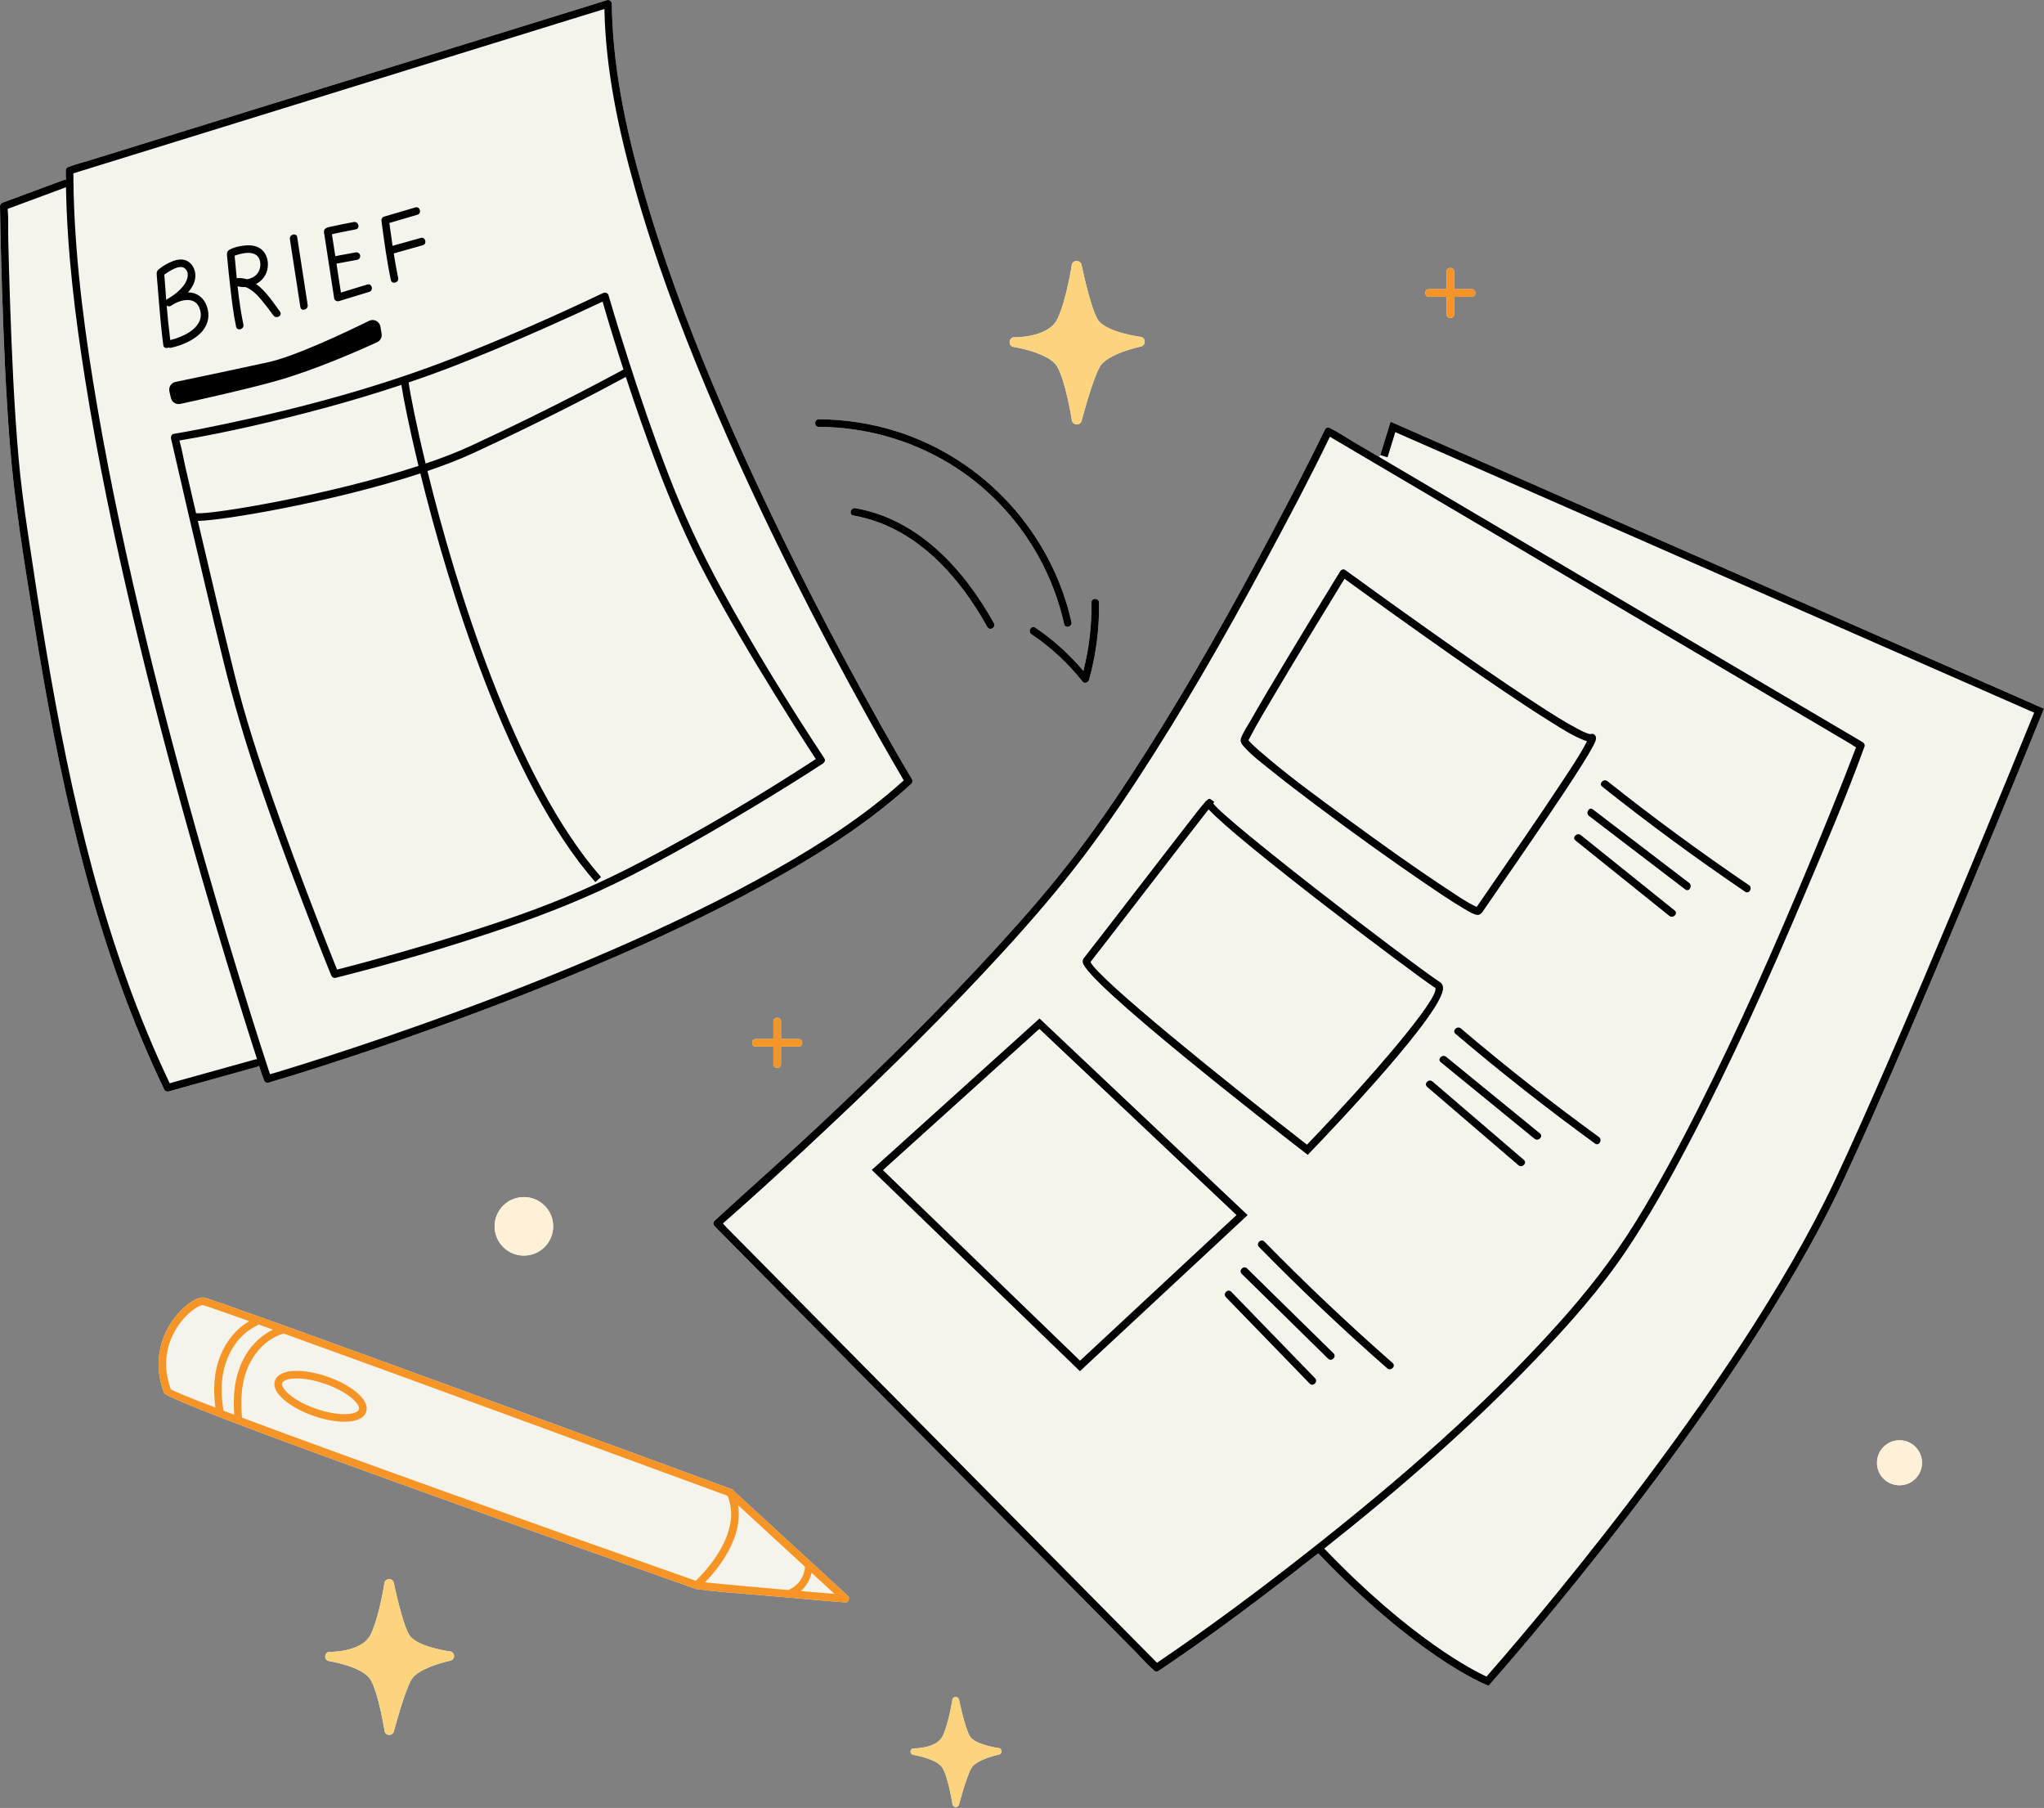 <?xml version="1.0" encoding="UTF-8" standalone="no"?><svg xmlns="http://www.w3.org/2000/svg" xmlns:xlink="http://www.w3.org/1999/xlink" fill="#000000" height="237.9" preserveAspectRatio="xMidYMid meet" version="1" viewBox="-0.0 -0.0 269.0 237.9" width="269" zoomAndPan="magnify"><rect x="-0.0" y="-0.0" width="269.0" height="237.9" fill="#808080" stroke="none"/><g id="change1_1"><path d="M252.942,192.478c0,1.63-1.32,2.96-2.96,2.96s-2.96-1.33-2.96-2.96c0-1.64,1.32-2.96,2.96-2.96 S252.942,190.838,252.942,192.478z M188.052,39.048c0.78,0,1.55,0,2.32,0c0,0.54,0,1.08,0,1.62c0,0.23,0,0.46,0,0.7 c0,0.64,1,0.64,1,0c0-0.77,0-1.55,0-2.32c0.54,0,1.08,0,1.62,0c0.23,0,0.46,0,0.69,0c0.65,0,0.65-1,0-1c-0.77,0-1.54,0-2.31,0 c0-0.54,0-1.08,0-1.62c0-0.23,0-0.46,0-0.69c0-0.65-1-0.65-1,0c0,0.77,0,1.54,0,2.31c-0.54,0-1.08,0-1.62,0c-0.23,0-0.46,0-0.7,0 C187.412,38.048,187.412,39.048,188.052,39.048z M143.642,79.288c0.04,3.03-0.33,6.05-1.06,8.99c-1.85-2.18-3.97-4.1-6.34-5.69 c-0.54-0.36-1.04,0.5-0.5,0.86c2.56,1.72,4.82,3.83,6.74,6.25c0.24,0.31,0.74,0.11,0.83-0.22c0.94-3.32,1.38-6.75,1.33-10.19 C144.632,78.638,143.632,78.638,143.642,79.288z M133.262,45.628c0,0,4.7,0.71,5.84,2.56c1.14,1.85,1.98,7.21,1.98,7.21 c0.2,0.6,1.07,0.6,1.26-0.01c0,0,1.4-5.37,2.4-7.13s5.51-2.69,5.51-2.69c0.55-0.23,0.53-1.02-0.03-1.22c0,0-4.82-0.6-5.81-2.39 c-0.99-1.79-2.08-7.13-2.08-7.13c-0.18-0.64-1.08-0.65-1.27-0.02c0,0-0.69,4.6-1.89,7.15c-1.21,2.55-5.84,2.43-5.84,2.43 C132.752,44.578,132.702,45.378,133.262,45.628z M131.512,230.028c0,0-3.24-0.41-3.9-1.61c-0.67-1.2-1.41-4.8-1.41-4.8 c-0.12-0.43-0.73-0.44-0.86-0.01c0,0-0.46,3.09-1.27,4.81c-0.81,1.72-3.93,1.64-3.93,1.64c-0.39,0.12-0.42,0.66-0.05,0.83 c0,0,3.17,0.48,3.94,1.73c0.77,1.24,1.33,4.85,1.33,4.85c0.14,0.41,0.72,0.4,0.85-0.01c0,0,0.94-3.61,1.62-4.8 c0.67-1.18,3.71-1.81,3.71-1.81C131.912,230.688,131.892,230.158,131.512,230.028z M107.762,56.178c6.02,0.01,11.99,1.68,17.15,4.79 c4.89,2.95,8.93,7.19,11.72,12.18c1.57,2.81,2.71,5.83,3.41,8.97c0.14,0.63,1.11,0.36,0.97-0.27 c-2.63-11.76-11.49-21.43-22.98-25.08c-3.32-1.05-6.79-1.59-10.27-1.59C107.112,55.168,107.112,56.168,107.762,56.178z M112.572,66.868c-0.63-0.11-0.9,0.85-0.27,0.97c8.08,1.41,13.83,7.81,17.64,14.66c0.31,0.56,1.17,0.06,0.86-0.51 C126.882,74.928,120.892,68.328,112.572,66.868z M101.782,140.028c0,0.65,1,0.65,1,0c0-0.77,0-1.54,0-2.31c0.54,0,1.07,0,1.61,0 c0.24,0,0.47,0,0.7,0c0.64,0,0.65-1,0-1c-0.77,0-1.54,0-2.31,0c0-0.54,0-1.08,0-1.62c0-0.23,0-0.46,0-0.7c0-0.64-1-0.64-1,0 c0,0.78,0,1.55,0,2.32c-0.54,0-1.08,0-1.62,0c-0.23,0-0.47,0-0.7,0c-0.64,0-0.64,1,0,1c0.77,0,1.54,0,2.32,0c0,0.54,0,1.08,0,1.62 C101.782,139.568,101.782,139.798,101.782,140.028z M183.002,55.498l-1.35,4.39l-0.14,0.24c-1.21-0.7-2.41-1.41-3.61-2.12 c-0.9-0.53-1.79-1.13-2.72-1.61c-0.04-0.02-0.08-0.04-0.12-0.07c-0.08-0.05-0.16-0.06-0.24-0.06c-0.17-0.03-0.34,0.04-0.44,0.24 c-2.25,4.62-4.62,9.18-7.03,13.72c-5.12,9.64-10.48,19.17-16.32,28.4c-2.93,4.64-5.99,9.21-9.31,13.59 c-3.24,4.26-6.76,8.31-10.36,12.26c-7.49,8.19-15.42,15.97-23.5,23.57c-4.48,4.2-9.11,8.24-13.62,12.41 c-0.07,0.06-0.14,0.11-0.21,0.17c-0.2,0.18-0.17,0.53,0,0.71c1.92,1.93,3.83,3.87,5.74,5.8c4.61,4.66,9.23,9.33,13.84,13.99 c5.56,5.63,11.12,11.25,16.69,16.87c4.82,4.88,9.64,9.75,14.46,14.63c1.58,1.6,3.16,3.2,4.74,4.8c0.75,0.75,1.45,1.58,2.25,2.27 c0.03,0.03,0.06,0.06,0.1,0.09c0.15,0.15,0.42,0.2,0.6,0.08c5.85-3.9,11.51-8.12,17.08-12.4c1.32-1.02,2.64-2.04,3.95-3.08 c12.96,13.54,21.73,17.15,22.09,17.29l0.33,0.13l0.23-0.26c0.32-0.36,32.51-36.54,46.3-65.9c9.15-19.45,26.21-61.52,26.38-61.95 l0.19-0.45L183.002,55.498z M65.092,161.368c0,2.12,1.73,3.85,3.85,3.85c2.13,0,3.86-1.73,3.86-3.85c0-2.13-1.73-3.85-3.86-3.85 C66.822,157.518,65.092,159.238,65.092,161.368z M59.342,217.318c0,0-4.59-0.57-5.53-2.27c-0.95-1.71-1.99-6.8-1.99-6.8 c-0.17-0.61-1.03-0.63-1.22-0.02c0,0-0.65,4.38-1.8,6.81c-1.15,2.44-5.56,2.33-5.56,2.33c-0.56,0.17-0.61,0.94-0.08,1.18 c0,0,4.49,0.68,5.58,2.44c1.09,1.76,1.89,6.87,1.89,6.87c0.19,0.58,1.01,0.57,1.2-0.01c0,0,1.34-5.12,2.29-6.8 c0.95-1.68,5.26-2.56,5.26-2.56C59.902,218.268,59.882,217.518,59.342,217.318z M98.592,198.048c-0.6-0.56-1.21-1.12-1.82-1.68 c-0.05-0.05-0.11-0.09-0.18-0.11c0-0.01,0-0.02-0.01-0.03l-0.09-0.2l-0.19-0.07c-6.95-2.56-67.95-24.99-69.44-25.21 c-0.9-0.13-2.47,0.89-3.72,2.44c-1.1,1.35-3.44,5.05-1.56,10.08c0.33,0.88,23.86,9.56,69.93,25.78l0.28,0.1l0.05-0.05 c2.35,0.36,4.75,0.49,7.11,0.7c3.35,0.3,6.7,0.58,10.05,0.87c0.74,0.06,1.49,0.12,2.24,0.18c0.43,0.04,0.65-0.57,0.35-0.85 C107.262,206.018,102.932,202.028,98.592,198.048z M22.192,143.618c3.89-1.08,7.78-2.17,11.67-3.25c0.1-0.03,0.17-0.08,0.23-0.15 c0.18,0.59,0.37,1.18,0.59,1.76c0.02,0.04,0.03,0.09,0.04,0.13c0.09,0.26,0.35,0.43,0.62,0.35c2.12-0.61,4.22-1.28,6.32-1.95 c5.33-1.7,10.63-3.49,15.9-5.39c7.06-2.54,14.06-5.24,20.97-8.18c7.4-3.14,14.71-6.53,21.77-10.39c6.28-3.44,12.45-7.23,17.91-11.88 c0.58-0.5,1.16-1.01,1.72-1.54c0.16-0.15,0.19-0.42,0.08-0.6c-1.34-2.24-2.63-4.51-3.9-6.78c-3.24-5.75-6.36-11.57-9.36-17.45 c-4.03-7.88-7.84-15.87-11.35-24c-3.75-8.65-7.17-17.47-9.91-26.5c-2.43-7.98-4.43-16.23-4.89-24.58c-0.05-0.91-0.07-1.81-0.08-2.71 c0-0.13-0.05-0.22-0.11-0.3c-0.01-0.01-0.01-0.02-0.02-0.03c-0.02-0.01-0.03-0.03-0.05-0.05c-0.11-0.1-0.26-0.16-0.45-0.1 c-2.36,0.73-4.72,1.46-7.08,2.19c-5.64,1.74-11.28,3.49-16.93,5.24c-6.82,2.11-13.63,4.22-20.45,6.33 c-5.9,1.82-11.79,3.65-17.69,5.47c-1.94,0.6-3.88,1.2-5.81,1.8c-0.93,0.29-1.89,0.52-2.79,0.86c-0.04,0.02-0.08,0.03-0.12,0.04 c-0.21,0.07-0.37,0.26-0.37,0.48c0,0.42,0.02,0.84,0.02,1.26c-0.09-0.03-0.19-0.04-0.3,0c-2.67,0.99-5.34,1.97-8,2.96 c-0.21,0.08-0.37,0.25-0.37,0.48c0.05,3.5,0.14,7,0.25,10.5c0.21,6.8,0.49,13.61,1.01,20.41c0.61,7.96,1.93,15.85,3.19,23.73 c1.61,10.01,3.45,19.98,5.94,29.81c2.46,9.7,5.56,19.25,9.65,28.39c0.52,1.14,1.04,2.28,1.59,3.41 C21.722,143.588,21.992,143.668,22.192,143.618z" fill="#f4f4ed"/></g><g id="change2_1"><path d="M173.066,181.347c0.449,0.462-0.258,1.17-0.707,0.707c-0.456-0.47-0.911-0.94-1.367-1.41 c-3.22-3.319-6.439-6.639-9.658-9.958c-0.448-0.462,0.258-1.17,0.707-0.707c0.456,0.47,0.911,0.94,1.367,1.41 C166.628,174.708,169.847,178.028,173.066,181.347z M23.725,53.148c2.42-0.525,8.678-1.908,12.7-3.044 c5.135-1.45,11.156-4.131,13.203-5.071c0.429-0.197,0.67-0.655,0.592-1.12l-0.155-0.933c-0.115-0.69-0.864-1.075-1.491-0.765 c-2.806,1.384-9.615,4.635-13.26,5.445c-2.741,0.609-9.604,2.05-12.222,2.598c-0.572,0.12-0.929,0.686-0.797,1.256l0.195,0.847 C22.619,52.918,23.167,53.269,23.725,53.148z M112.57,66.868c-0.628-0.11-0.899,0.853-0.265,0.965 c8.078,1.417,13.824,7.81,17.634,14.665c0.313,0.563,1.177,0.059,0.863-0.505C126.877,74.931,120.888,68.327,112.57,66.868z M107.76,56.174c6.021,0.014,11.991,1.682,17.148,4.792c4.898,2.954,8.938,7.195,11.724,12.185c1.568,2.808,2.712,5.829,3.413,8.966 c0.14,0.628,1.105,0.362,0.964-0.266c-2.631-11.768-11.488-21.436-22.98-25.08c-3.317-1.052-6.791-1.588-10.27-1.597 C107.116,55.173,107.115,56.173,107.76,56.174z M136.242,82.584c-0.536-0.359-1.037,0.507-0.505,0.865 c2.561,1.72,4.828,3.832,6.743,6.249c0.242,0.306,0.743,0.11,0.836-0.221c0.931-3.315,1.377-6.751,1.322-10.194 c-0.01-0.643-1.01-0.645-1,0c0.048,3.039-0.321,6.054-1.06,8.996C140.737,86.099,138.613,84.177,136.242,82.584z M268.998,93.25 l-0.182,0.451c-0.172,0.422-17.237,42.496-26.382,61.951c-13.797,29.356-45.978,65.535-46.301,65.897l-0.233,0.262l-0.325-0.131 c-0.367-0.146-9.134-3.749-22.089-17.29c-1.312,1.033-2.629,2.06-3.951,3.077c-5.572,4.285-11.232,8.496-17.079,12.404 c-0.182,0.122-0.458,0.072-0.606-0.078c-0.032-0.032-0.062-0.068-0.096-0.097c-0.797-0.689-1.505-1.522-2.246-2.271 c-1.581-1.599-3.163-3.198-4.744-4.797c-4.822-4.876-9.644-9.751-14.466-14.627c-5.562-5.624-11.124-11.247-16.686-16.871 c-4.612-4.664-9.225-9.327-13.837-13.991c-1.912-1.934-3.825-3.867-5.737-5.801c-0.18-0.182-0.204-0.529,0-0.707 c0.068-0.059,0.137-0.116,0.203-0.177c4.513-4.165,9.139-8.204,13.617-12.409c8.087-7.594,16.017-15.38,23.502-23.572 c3.607-3.948,7.125-7.993,10.36-12.255c3.321-4.376,6.38-8.948,9.316-13.589c5.838-9.228,11.198-18.759,16.315-28.403 c2.407-4.537,4.782-9.097,7.031-13.715c0.1-0.205,0.273-0.269,0.442-0.247c0.077,0.002,0.157,0.018,0.24,0.067 c0.04,0.023,0.078,0.049,0.119,0.07c0.933,0.472,1.82,1.074,2.719,1.604c1.926,1.136,3.851,2.271,5.777,3.407 c5.829,3.438,11.659,6.876,17.488,10.314c6.768,3.991,13.535,7.983,20.303,11.974c5.558,3.279,11.116,6.557,16.675,9.835 c2.335,1.377,4.67,2.754,7.005,4.131c0.178,0.105,0.308,0.36,0.23,0.565c-0.037,0.097-0.076,0.193-0.111,0.29 c-2.336,6.451-5.071,12.789-7.744,19.104c-4.693,11.089-9.635,22.1-15.237,32.763c-2.556,4.867-5.248,9.686-8.319,14.25 c-3.415,5.075-7.516,9.668-11.737,14.081c-8.65,9.044-18.139,17.282-27.957,25.048c11.393,11.89,19.663,16.067,21.354,16.845 c2.991-3.391,32.798-37.505,45.901-65.386c8.622-18.344,24.306-56.848,26.176-61.451l-84.078-36.913l-1.02,3.315l-0.955-0.294 l1.35-4.389L268.998,93.25z M172.564,203.85c11.495-9.056,22.662-18.72,32.463-29.614c3.773-4.194,7.199-8.56,10.172-13.356 c3.019-4.871,5.727-9.934,8.308-15.048c5.287-10.476,10.041-21.221,14.554-32.049c2.133-5.119,4.228-10.258,6.204-15.441 c-0.241-0.132-0.481-0.32-0.694-0.446c-0.588-0.347-1.177-0.694-1.765-1.041c-1.926-1.136-3.851-2.271-5.777-3.407 c-5.829-3.438-11.659-6.876-17.488-10.314c-6.768-3.991-13.535-7.983-20.303-11.974c-5.558-3.279-11.116-6.557-16.675-9.835 c-2.181-1.286-4.361-2.572-6.542-3.858c-2.69,5.57-5.6,11.044-8.533,16.487c-5.278,9.793-10.809,19.475-16.911,28.782 c-2.924,4.458-5.993,8.825-9.338,12.979c-3.46,4.296-7.148,8.408-10.923,12.428c-7.414,7.895-15.192,15.449-23.124,22.822 c-3.642,3.385-7.313,6.743-11.054,10.019c0.167,0.173,0.324,0.372,0.472,0.522c0.492,0.497,0.984,0.995,1.476,1.492 c1.581,1.599,3.163,3.198,4.744,4.797c4.822,4.876,9.644,9.751,14.466,14.627c5.562,5.624,11.124,11.247,16.686,16.871 c4.612,4.664,9.225,9.327,13.837,13.991c1.816,1.836,3.632,3.672,5.448,5.509C159.223,214.086,165.969,209.046,172.564,203.85z M163.725,98.263c-0.298-0.337-0.578-0.678-0.4-1.143c0.316-0.826,0.867-1.621,1.303-2.387c1.49-2.62,3.039-5.207,4.591-7.791 c2.361-3.932,4.743-7.85,7.146-11.756c0.043-0.069,0.094-0.121,0.15-0.159c0.138-0.126,0.334-0.167,0.535-0.02 c0.176,0.129,0.352,0.257,0.528,0.385c3.389,2.467,6.795,4.91,10.216,7.332c4.799,3.398,9.619,6.777,14.553,9.977 c1.728,1.121,3.469,2.248,5.291,3.213c0.55,0.291,0.946,0.491,1.463,0.652c0.036,0.011,0.074,0.017,0.111,0.025 c0.001,0.001,0,0.001,0.001,0.002c0.016,0.016,0.026,0.016,0.021,0.017c0.272-0.08,0.547-0.094,0.724,0.199 c0.254,0.42-0.123,1.013-0.314,1.381c-0.403,0.775-0.868,1.52-1.33,2.26c-1.466,2.348-3.013,4.646-4.563,6.939 c-2.842,4.203-5.735,8.372-8.613,12.551c-0.298,0.432-0.576,0.55-1.068,0.365c-0.512-0.193-0.992-0.491-1.46-0.769 c-1.72-1.022-3.379-2.15-5.032-3.276c-4.802-3.271-9.518-6.674-14.168-10.157c-2.078-1.557-4.146-3.131-6.169-4.759 C166.043,100.38,164.748,99.42,163.725,98.263z M194.489,119.394c0.003,0.001,0.005,0.001,0.007,0.002 C194.496,119.394,194.496,119.392,194.489,119.394z M194.508,119.399C194.571,119.414,194.553,119.386,194.508,119.399 L194.508,119.399z M164.361,97.287c-0.017,0.032-0.033,0.07-0.05,0.108c0.025,0.038,0.032,0.055-0.005,0.011c0,0,0,0,0,0 c0.055,0.069,0.114,0.135,0.174,0.2c0.411,0.45,0.875,0.854,1.334,1.254c3.695,3.218,7.696,6.11,11.646,9.002 c4.333,3.173,8.704,6.311,13.196,9.256c1.185,0.777,2.385,1.622,3.677,2.218c0.026-0.033,0.053-0.066,0.073-0.096 c0.479-0.704,0.963-1.404,1.447-2.105c3.235-4.686,6.487-9.361,9.618-14.118c1.14-1.733,2.336-3.468,3.297-5.31 c0.035-0.066,0.058-0.116,0.086-0.173c-0.166-0.049-0.322-0.105-0.409-0.139c-1.491-0.584-2.876-1.486-4.23-2.325 c-2.164-1.341-4.284-2.751-6.393-4.175c-4.776-3.225-9.485-6.548-14.173-9.9c-2.242-1.603-4.479-3.214-6.706-4.838 c-0.092,0.149-0.184,0.299-0.275,0.448c-2.933,4.783-5.85,9.575-8.709,14.402C166.73,93.08,165.476,95.15,164.361,97.287z M209.212,96.591c0.007,0.002,0.014,0.003,0.021,0.005C209.286,96.611,209.164,96.539,209.212,96.591z M142.491,126.606 c-0.029-0.249,0.06-0.418,0.139-0.518c0.498-0.62,3.575-4.606,6.832-8.826c2.189-2.837,4.497-5.827,6.261-8.104 c1.601-2.067,2.418-3.123,2.885-3.628l0.077-0.147l0.038,0.026c0.001-0.001,0.002-0.002,0.003-0.003l-0.039-0.026l0.04,0.026 c0.386-0.39,0.49-0.317,0.682-0.178l0.393,0.282l-0.14,0.21c1.864,2.481,25.443,20.583,29.857,23.525 c0.156,0.104,0.351,0.305,0.391,0.673c0.328,3.024-14.514,18.623-17.492,21.719l-0.312,0.324l-0.354-0.275 C166.916,147.943,142.789,129.143,142.491,126.606z M143.516,126.58c0.953,2.162,17.713,15.683,28.491,24.041 c8.677-9.047,17.306-19.146,16.905-20.606c-3.115-2.05-26.262-19.526-29.849-23.524c-1.308,1.661-5.413,6.981-8.811,11.383 C147.174,121.862,144.257,125.643,143.516,126.58z M164.195,159.886l-22.071,20.539l-27.393-26.48l22.074-19.927L164.195,159.886z M142.137,179.046l20.595-19.166l-25.943-24.501l-20.593,18.591L142.137,179.046z M229.666,117.334 c0.534,0.362,1.035-0.504,0.505-0.863c-6.375-4.324-12.586-8.885-18.616-13.678c-0.498-0.396-1.21,0.307-0.707,0.707 C216.945,108.346,223.221,112.962,229.666,117.334z M209.634,106.505c-0.512-0.39-1.011,0.478-0.505,0.863 c4.22,3.222,8.44,6.444,12.66,9.666c0.511,0.39,1.01-0.478,0.505-0.863C218.074,112.949,213.854,109.727,209.634,106.505z M209.581,111.118c-0.511-0.41-1.022-0.821-1.533-1.231c-0.497-0.4-1.209,0.304-0.707,0.707c3.605,2.895,7.21,5.79,10.815,8.685 c0.511,0.41,1.022,0.821,1.533,1.231c0.497,0.399,1.209-0.304,0.707-0.707C216.791,116.908,213.186,114.013,209.581,111.118z M192.262,135.332c-0.489-0.414-1.199,0.29-0.708,0.707c5.936,5.041,12.062,9.856,18.362,14.435 c0.521,0.379,1.021-0.488,0.505-0.863C204.19,145.082,198.133,140.319,192.262,135.332z M190.318,139.061 c-0.494-0.404-1.206,0.299-0.707,0.707c4.113,3.358,8.226,6.715,12.339,10.073c0.495,0.404,1.206-0.3,0.707-0.707 C198.544,145.776,194.431,142.419,190.318,139.061z M199.837,153.326c0.486,0.417,1.197-0.287,0.707-0.707 c-3.501-3.003-7.001-6.007-10.502-9.01c-0.506-0.434-1.011-0.868-1.517-1.301c-0.486-0.418-1.197,0.287-0.707,0.707 c3.501,3.003,7.001,6.007,10.502,9.01C198.826,152.459,199.331,152.893,199.837,153.326z M166.4,163.374 c-0.451-0.46-1.158,0.247-0.707,0.707c5.42,5.533,11.048,10.86,16.87,15.967c0.482,0.423,1.192-0.282,0.707-0.707 C177.447,174.233,171.82,168.907,166.4,163.374z M164.124,166.91c-0.459-0.452-1.167,0.255-0.707,0.707 c3.789,3.72,7.577,7.44,11.366,11.159c0.46,0.451,1.167-0.255,0.707-0.707C171.701,174.349,167.913,170.629,164.124,166.91z M100.298,116.547c-7.058,3.859-14.367,7.254-21.769,10.395c-6.908,2.932-13.909,5.64-20.97,8.178 c-5.265,1.893-10.564,3.693-15.895,5.391c-2.101,0.669-4.205,1.332-6.323,1.948c-0.271,0.079-0.53-0.096-0.615-0.349 c-0.014-0.044-0.027-0.089-0.044-0.133c-0.218-0.575-0.408-1.164-0.592-1.756c-0.057,0.063-0.127,0.118-0.229,0.147 c-3.89,1.083-7.779,2.166-11.669,3.249c-0.2,0.055-0.471-0.034-0.565-0.23c-0.542-1.13-1.07-2.266-1.582-3.41 c-4.089-9.139-7.193-18.689-9.65-28.388c-2.49-9.827-4.332-19.805-5.94-29.81c-1.267-7.881-2.582-15.77-3.192-23.734 c-0.52-6.792-0.799-13.603-1.011-20.411C0.143,34.138,0.05,30.64,0,27.142c-0.003-0.233,0.161-0.406,0.367-0.482 c2.667-0.988,5.333-1.975,8-2.963c0.118-0.044,0.217-0.033,0.305,0c-0.004-0.419-0.018-0.837-0.017-1.256 c0-0.225,0.156-0.417,0.367-0.482c0.041-0.013,0.082-0.023,0.122-0.038c0.902-0.343,1.863-0.577,2.784-0.862 c1.938-0.6,3.877-1.2,5.815-1.8c5.895-1.824,11.79-3.649,17.685-5.473c6.819-2.111,13.639-4.221,20.459-6.332 c5.641-1.746,11.283-3.492,16.924-5.238c2.36-0.73,4.719-1.461,7.079-2.191c0.192-0.059,0.343-0.001,0.451,0.105 c0.019,0.015,0.034,0.033,0.051,0.051c0.007,0.009,0.015,0.018,0.021,0.028c0.062,0.077,0.108,0.17,0.108,0.296 c0.007,0.903,0.035,1.806,0.084,2.708c0.453,8.354,2.459,16.604,4.883,24.583c2.743,9.029,6.164,17.849,9.909,26.506 c3.513,8.121,7.328,16.111,11.351,23.992c3.002,5.881,6.12,11.703,9.359,17.457c1.278,2.271,2.565,4.539,3.907,6.773 c0.111,0.184,0.082,0.458-0.078,0.606c-0.566,0.523-1.143,1.034-1.729,1.534C112.748,109.317,106.577,113.113,100.298,116.547z M33.833,139.397c-0.06-0.194-0.119-0.388-0.181-0.581c-0.726-2.254-1.438-4.513-2.141-6.774 c-2.275-7.321-4.449-14.674-6.524-22.054c-2.705-9.624-5.243-19.297-7.539-29.027c-2.416-10.24-4.582-20.549-6.231-30.942 c-1.331-8.391-2.383-16.885-2.532-25.391c-0.019,0.009-0.031,0.024-0.052,0.032c-2.541,0.941-5.08,1.882-7.621,2.823 c0.118,1.349,0.045,2.749,0.076,4.099c0.064,2.746,0.142,5.492,0.236,8.237c0.232,6.786,0.526,13.578,1.112,20.344 c0.288,3.33,0.738,6.625,1.229,9.931c0.74,4.979,1.499,9.956,2.328,14.921c1.661,9.951,3.602,19.867,6.231,29.612 c2.581,9.566,5.845,18.959,10.108,27.912c3.754-1.045,7.508-2.091,11.263-3.136C33.683,139.379,33.761,139.382,33.833,139.397z M80.656,124.949c7.292-3.171,14.487-6.603,21.405-10.528c5.95-3.375,11.8-7.117,16.873-11.736 c-0.136-0.217-0.256-0.456-0.377-0.661c-0.344-0.584-0.685-1.17-1.024-1.756c-1.098-1.898-2.178-3.806-3.246-5.722 c-3.413-6.124-6.693-12.323-9.839-18.588c-4.077-8.121-7.927-16.359-11.441-24.74c-3.622-8.638-6.911-17.442-9.45-26.463 c-2.154-7.653-3.861-15.589-4.012-23.57c-0.759,0.252-1.535,0.468-2.295,0.704c-1.938,0.6-3.877,1.2-5.815,1.8 C65.54,5.513,59.645,7.338,53.75,9.162c-6.819,2.111-13.639,4.221-20.459,6.332c-5.641,1.746-11.283,3.492-16.924,5.238 c-2.236,0.692-4.471,1.384-6.707,2.076c0.001,0.888,0.01,1.775,0.033,2.662c0.252,9.481,1.542,18.928,3.146,28.264 c1.778,10.349,4.019,20.616,6.497,30.818c2.309,9.504,4.835,18.955,7.519,28.359c1.99,6.974,4.067,13.923,6.238,20.843 c0.795,2.534,1.599,5.067,2.435,7.589c0.166-0.044,0.337-0.081,0.481-0.124c0.532-0.16,1.064-0.322,1.596-0.485 c1.745-0.535,3.486-1.085,5.223-1.645c5.557-1.792,11.08-3.691,16.565-5.693C66.557,130.781,73.661,127.991,80.656,124.949z M108.309,100.461c-2.988,1.955-6.031,3.83-9.088,5.674c-5.411,3.264-10.902,6.411-16.542,9.266 c-5.127,2.596-10.416,4.726-15.852,6.582c-7.439,2.539-15.012,4.764-22.637,6.677c-0.288,0.072-0.512-0.094-0.615-0.349 c-0.018-0.045-0.036-0.091-0.055-0.137c-1.186-2.913-2.318-5.85-3.443-8.788c-2.068-5.398-4.073-10.823-5.942-16.293 c-1.839-5.381-3.434-10.797-4.787-16.32c-1.572-6.417-3.086-12.847-4.583-19.281c-0.759-3.261-1.513-6.523-2.257-9.788 c-0.055-0.241,0.074-0.57,0.349-0.615c2.33-0.386,4.648-0.856,6.958-1.343c10.254-2.16,20.413-4.923,30.178-8.748 c6.552-2.567,13.013-5.409,19.366-8.436c0.29-0.138,0.639-0.031,0.734,0.299c0.816,2.833,1.696,5.648,2.596,8.454 c1.626,5.07,3.349,10.113,5.264,15.082c1.996,5.182,4.309,10.169,6.98,15.037c4.188,7.631,8.758,15.081,13.554,22.345 c0.149,0.226,0.079,0.44-0.074,0.579C108.382,100.394,108.354,100.431,108.309,100.461z M58.714,48.56 c-1.633,0.622-3.281,1.203-4.936,1.766c0.168,1.267,0.92,5.215,2.237,10.671c2.151-0.73,4.157-1.503,5.904-2.309 c11.406-5.263,20.03-10.01,20.116-10.058l0.04,0.072c-0.971-2.992-1.899-5.996-2.774-9.013c-2.351,1.112-4.719,2.188-7.095,3.244 C67.754,44.912,63.267,46.825,58.714,48.56z M25.805,67.538c2.121,0.186,17.556-2.391,29.272-6.23 c-1.265-5.228-2.021-9.111-2.256-10.664c-3.402,1.133-6.839,2.163-10.302,3.094c-6.227,1.673-12.545,3.151-18.907,4.225 c0.348,1.188,0.545,2.456,0.821,3.656C24.888,63.592,25.346,65.565,25.805,67.538z M107.367,99.877 c-1.814-2.76-3.577-5.553-5.313-8.36c-3.158-5.104-6.231-10.269-9.054-15.567c-2.569-4.821-4.711-9.815-6.63-14.928 c-1.417-3.776-2.751-7.59-4.01-11.429c-1.19,0.65-9.398,5.1-20.021,10.003c-1.815,0.838-3.88,1.635-6.083,2.384 c3.705,15.073,11.448,40.43,22.843,53.425l-0.752,0.659c-11.473-13.084-19.274-38.531-23.029-53.771 c-11.442,3.759-26.097,6.224-29.279,6.249c0.065,0.278,0.129,0.557,0.194,0.835c1.513,6.484,3.045,12.964,4.647,19.427 c1.355,5.466,3.094,10.817,4.949,16.132c1.854,5.314,3.822,10.589,5.85,15.84c0.878,2.274,1.768,4.545,2.679,6.805 c2.772-0.702,5.531-1.462,8.281-2.245c5.292-1.507,10.557-3.121,15.747-4.951c5.486-1.934,10.753-4.243,15.907-6.939 C92.189,109.316,99.898,104.746,107.367,99.877z M22.175,45.718c-0.267,0.15-0.63,0.099-0.681-0.282 c-0.241-1.776-0.394-3.564-0.549-5.349c-0.113-1.3-0.219-2.601-0.318-3.903c-0.022-0.282-0.019-0.486,0.213-0.695 c0.41-0.369,0.926-0.678,1.42-0.917c0.632-0.305,1.39-0.562,2.091-0.351c0.792,0.238,1.291,1.053,1.355,1.849 c0.072,0.897-0.352,1.709-0.965,2.404c1.182-0.003,2.082,0.705,2.478,1.81c0.409,1.139,0.217,2.319-0.555,3.249 c-0.992,1.194-2.674,1.908-4.168,2.227C22.372,45.787,22.267,45.762,22.175,45.718z M22.493,40.24 C22.493,40.24,22.493,40.239,22.493,40.24c-0.221,0.126-0.423,0.076-0.559-0.051c0.127,1.524,0.278,3.045,0.473,4.559 c0.444-0.107,0.884-0.25,1.307-0.42c1.605-0.647,3.33-1.945,2.501-3.882C25.555,38.902,23.565,39.487,22.493,40.24z M21.623,36.142 c0.083,1.114,0.166,2.231,0.255,3.347c0.032-0.04,0.062-0.08,0.11-0.113c0.012-0.008,0.026-0.014,0.038-0.023 c0.824-0.479,1.634-1.082,2.195-1.86c0.438-0.608,0.807-1.631,0.072-2.199c-0.506-0.392-1.33,0.026-1.799,0.284 C22.199,35.74,21.869,35.956,21.623,36.142z M29.879,33.662c-0.031-0.333-0.03-0.592,0.309-0.79c0.56-0.327,1.28-0.478,1.915-0.557 c0.815-0.101,1.716-0.019,2.359,0.545c0.658,0.578,0.879,1.516,0.767,2.358c-0.131,0.984-0.732,1.725-1.522,2.152 c1.286,0.923,2.292,2.475,3.138,3.637c0.38,0.522-0.488,1.02-0.863,0.505c-0.495-0.68-1.005-1.352-1.541-2.001 c-0.589-0.713-1.281-1.42-2.128-1.739c-0.349,0.024-0.702-0.021-1.048-0.106c0.188,1.696,0.42,3.386,0.767,5.047 c0.131,0.629-0.833,0.896-0.965,0.265c-0.378-1.81-0.586-3.659-0.795-5.494C30.127,36.211,29.996,34.937,29.879,33.662z M31.08,33.576c-0.068,0.024-0.135,0.051-0.202,0.078c0.087,0.981,0.179,1.965,0.277,2.95c0.474-0.044,0.92,0.009,1.339,0.142 c0.487-0.071,0.949-0.276,1.297-0.653c0.506-0.549,0.629-1.475,0.276-2.137c-0.377-0.706-1.244-0.743-1.949-0.64 C31.767,33.366,31.416,33.459,31.08,33.576z M39.528,40.397c0.098,0.634,1.062,0.365,0.964-0.266 c-0.402-2.605-0.805-5.209-1.207-7.814c-0.057-0.37-0.114-0.74-0.171-1.109c-0.097-0.634-1.061-0.365-0.964,0.266 c0.402,2.605,0.805,5.209,1.207,7.814C39.414,39.658,39.471,40.028,39.528,40.397z M43.662,37.206c0.106,0.69,0.212,1.38,0.319,2.07 c0.04,0.262,0.38,0.421,0.615,0.349c1.333-0.407,2.667-0.815,4-1.222c0.614-0.188,0.352-1.153-0.266-0.964 c-1.154,0.352-2.309,0.706-3.464,1.058c-0.195-1.269-0.391-2.538-0.586-3.807c0.796-0.147,1.591-0.294,2.388-0.441 c0.124-0.023,0.248-0.046,0.373-0.069c0.258-0.048,0.427-0.373,0.349-0.615c-0.089-0.276-0.339-0.4-0.615-0.349 c-0.86,0.159-1.721,0.318-2.581,0.477c-0.022,0.004-0.044,0.008-0.065,0.012c-0.117-0.757-0.233-1.515-0.35-2.272 c-0.031-0.202-0.062-0.404-0.093-0.606c0.109-0.027,0.217-0.054,0.326-0.079c0.385-0.088,0.773-0.168,1.16-0.246 c0.548-0.111,1.097-0.218,1.646-0.321c0.632-0.119,0.364-1.083-0.266-0.965c-0.924,0.173-1.849,0.351-2.767,0.559 c-0.328,0.074-0.898,0.125-1.088,0.452c-0.12,0.207-0.031,0.51,0.004,0.737C43.021,33.045,43.341,35.125,43.662,37.206z M51.436,36.841c0.133,0.629,1.097,0.363,0.964-0.266c-0.225-1.069-0.411-2.148-0.582-3.23c1.11-0.312,2.221-0.625,3.331-0.936 c0.161-0.045,0.322-0.091,0.484-0.136c0.619-0.174,0.356-1.139-0.266-0.964c-1.127,0.317-2.254,0.634-3.381,0.95 c-0.108,0.03-0.216,0.061-0.324,0.091c-0.149-1.002-0.287-2.005-0.424-3.007c1.23-0.362,2.459-0.723,3.689-1.085 c0.616-0.181,0.354-1.147-0.266-0.964c-1.369,0.403-2.737,0.805-4.106,1.208c-0.284,0.084-0.387,0.342-0.349,0.615 C50.56,31.695,50.898,34.294,51.436,36.841z"/></g><g id="change3_1"><path d="M111.591,209.999c-4.331-3.985-8.663-7.97-12.994-11.955c-0.607-0.558-1.214-1.117-1.821-1.675 c-0.057-0.052-0.118-0.087-0.179-0.108c-0.005-0.012-0.009-0.025-0.015-0.037l-0.086-0.191l-0.197-0.073 c-6.95-2.557-67.947-24.991-69.433-25.211c-0.908-0.132-2.477,0.891-3.726,2.438c-1.096,1.357-3.441,5.058-1.556,10.085 c0.331,0.881,23.859,9.554,69.932,25.777l0.275,0.097l0.052-0.046c2.345,0.36,4.748,0.486,7.107,0.697 c3.348,0.3,6.698,0.587,10.047,0.87c0.746,0.063,1.493,0.126,2.239,0.188C111.669,210.889,111.897,210.281,111.591,209.999z M28.354,185.217c-3.264-1.249-5.386-2.111-5.877-2.416c-1.566-4.32,0.225-7.48,1.441-8.987c1.178-1.46,2.441-2.135,2.794-2.077 c0.311,0.062,2.548,0.84,6.094,2.108c-1.714,0.987-2.974,2.574-3.741,4.399C28.124,180.485,28.031,182.849,28.354,185.217z M29.409,185.619c-0.001-0.01,0.003-0.018,0.001-0.028c-0.392-2.35-0.361-4.736,0.571-6.963c0.763-1.824,2.061-3.353,3.861-4.209 c0.079-0.037,0.134-0.087,0.176-0.142c0.602,0.216,1.237,0.444,1.899,0.682c-1.694,0.824-3.058,2.246-3.913,3.935 c-1.132,2.237-1.369,4.784-1.185,7.258C30.328,185.967,29.862,185.791,29.409,185.619z M91.563,208.004 c-19.435-6.844-45.81-16.256-59.713-21.465c-0.219-2.352-0.102-4.825,0.939-6.982c0.91-1.886,2.473-3.469,4.508-4.082 c0.008-0.002,0.012-0.008,0.02-0.011c14.866,5.362,41.883,15.27,58.435,21.36C97.768,201.724,92.681,206.939,91.563,208.004z M105.226,208.081c-0.028,0.038,0.02-0.022-0.03,0.04c-0.053,0.066-0.108,0.13-0.165,0.193c-0.119,0.131-0.247,0.255-0.383,0.369 c-0.032,0.027-0.065,0.054-0.098,0.08c0.063-0.049-0.062,0.044-0.061,0.043c-0.069,0.049-0.139,0.095-0.211,0.14 c-0.159,0.097-0.324,0.182-0.495,0.255c-0.01,0.004-0.014,0.014-0.023,0.019c-2.958-0.255-5.915-0.517-8.87-0.8 c-0.664-0.064-1.328-0.128-1.991-0.199c-0.038-0.004-0.076-0.008-0.114-0.012c1.607-1.644,5.064-5.767,4.347-10.154 c2.935,2.7,5.87,5.401,8.805,8.101c-0.004,0.09-0.011,0.18-0.02,0.269c-0.002,0.015-0.001,0.014-0.001,0.015 c-0.002,0.01-0.002,0.01-0.005,0.028c-0.007,0.042-0.014,0.083-0.022,0.125c-0.034,0.174-0.08,0.345-0.138,0.513 c-0.091,0.266-0.25,0.581-0.451,0.873C105.276,208.013,105.251,208.047,105.226,208.081z M105.39,209.358 c0.709-0.624,1.208-1.475,1.424-2.396c0.75,0.69,1.5,1.38,2.249,2.069c0.254,0.234,0.509,0.468,0.763,0.702 C108.347,209.609,106.868,209.484,105.39,209.358z M43.08,181.14c-1.531-0.528-3.061-0.795-4.299-0.753 c-1.402,0.049-2.322,0.502-2.589,1.277c-0.58,1.684,2.196,3.656,5.102,4.657c1.425,0.491,2.847,0.757,4.037,0.757 c0.088,0,0.176-0.001,0.262-0.004c1.402-0.049,2.322-0.502,2.589-1.277C48.761,184.114,45.986,182.141,43.08,181.14z M47.236,185.471c-0.092,0.268-0.582,0.566-1.678,0.604c-1.134,0.043-2.521-0.21-3.938-0.698c-3.083-1.062-4.713-2.715-4.482-3.386 c0.092-0.268,0.582-0.566,1.678-0.604c1.13-0.045,2.521,0.209,3.938,0.698C45.836,183.147,47.467,184.8,47.236,185.471z" fill="#f69426"/></g><g id="change4_1"><path d="M150.256,45.572c0,0-4.515,0.923-5.513,2.683s-2.402,7.129-2.402,7.129c-0.193,0.611-1.056,0.618-1.259,0.009 c0,0-0.839-5.355-1.98-7.204c-1.141-1.849-5.844-2.562-5.844-2.562c-0.555-0.251-0.505-1.054,0.076-1.235 c0,0,4.624,0.116,5.833-2.435c1.209-2.551,1.891-7.145,1.891-7.145c0.193-0.634,1.096-0.621,1.271,0.019 c0,0,1.096,5.342,2.086,7.127c0.989,1.786,5.803,2.385,5.803,2.385C150.781,44.547,150.806,45.334,150.256,45.572z M131.516,230.025 c0,0-3.242-0.403-3.908-1.606c-0.667-1.202-1.405-4.8-1.405-4.8c-0.118-0.431-0.726-0.44-0.857-0.013c0,0-0.46,3.094-1.274,4.812 c-0.814,1.718-3.928,1.64-3.928,1.64c-0.391,0.122-0.425,0.663-0.051,0.832c0,0,3.168,0.48,3.936,1.725 c0.769,1.245,1.334,4.852,1.334,4.852c0.137,0.41,0.718,0.405,0.848-0.006c0,0,0.946-3.616,1.618-4.801s3.713-1.807,3.713-1.807 C131.912,230.692,131.895,230.162,131.516,230.025z M59.343,217.319c0,0-4.592-0.571-5.535-2.275 c-0.945-1.703-1.99-6.798-1.99-6.798c-0.167-0.611-1.028-0.623-1.212-0.018c0,0-0.651,4.382-1.804,6.815 c-1.153,2.434-5.564,2.323-5.564,2.323c-0.554,0.173-0.601,0.939-0.072,1.178c0,0,4.485,0.681,5.574,2.444s1.889,6.871,1.889,6.871 c0.194,0.58,1.017,0.574,1.201-0.009c0,0,1.339-5.121,2.291-6.8c0.951-1.679,5.258-2.559,5.258-2.559 C59.904,218.264,59.88,217.514,59.343,217.319z" fill="#fcd47e"/></g><g id="change5_1"><path d="M72.797,161.365c0,2.127-1.725,3.852-3.852,3.852s-3.852-1.725-3.852-3.852s1.725-3.852,3.852-3.852 S72.797,159.237,72.797,161.365z M249.982,189.513c-1.636,0-2.963,1.327-2.963,2.963s1.327,2.963,2.963,2.963 s2.963-1.327,2.963-2.963S251.618,189.513,249.982,189.513z" fill="#fff1d7"/></g><g id="change3_2"><path d="M193.685,39.05c-0.233,0-0.465,0-0.698,0c-0.539,0-1.077,0-1.616,0c0,0.772,0,1.543,0,2.315 c0,0.645-1,0.643-1,0c0-0.233,0-0.465,0-0.698c0-0.539,0-1.078,0-1.617c-0.772,0-1.544,0-2.316,0c-0.645,0-0.643-1,0-1 c0.233,0,0.465,0,0.698,0c0.539,0,1.079,0,1.618,0c0-0.772,0-1.543,0-2.315c0-0.644,1-0.643,1,0c0,0.233,0,0.465,0,0.698 c0,0.539,0,1.078,0,1.617c0.771,0,1.543,0,2.314,0C194.33,38.05,194.329,39.05,193.685,39.05z M105.093,136.717 c-0.772,0-1.543,0-2.315,0c0-0.539,0-1.078,0-1.617c0-0.232,0-0.465,0-0.698c0-0.644-1-0.645-1,0c0,0.772,0,1.543,0,2.315 c-0.539,0-1.078,0-1.617,0c-0.233,0-0.465,0-0.698,0c-0.643,0-0.645,1,0,1c0.772,0,1.543,0,2.315,0c0,0.539,0,1.078,0,1.617 c0,0.233,0,0.465,0,0.698c0,0.643,1,0.645,1,0c0-0.772,0-1.543,0-2.315c0.539,0,1.078,0,1.617,0c0.232,0,0.465,0,0.698,0 C105.736,137.717,105.737,136.717,105.093,136.717z" fill="#f69426"/></g></svg>
